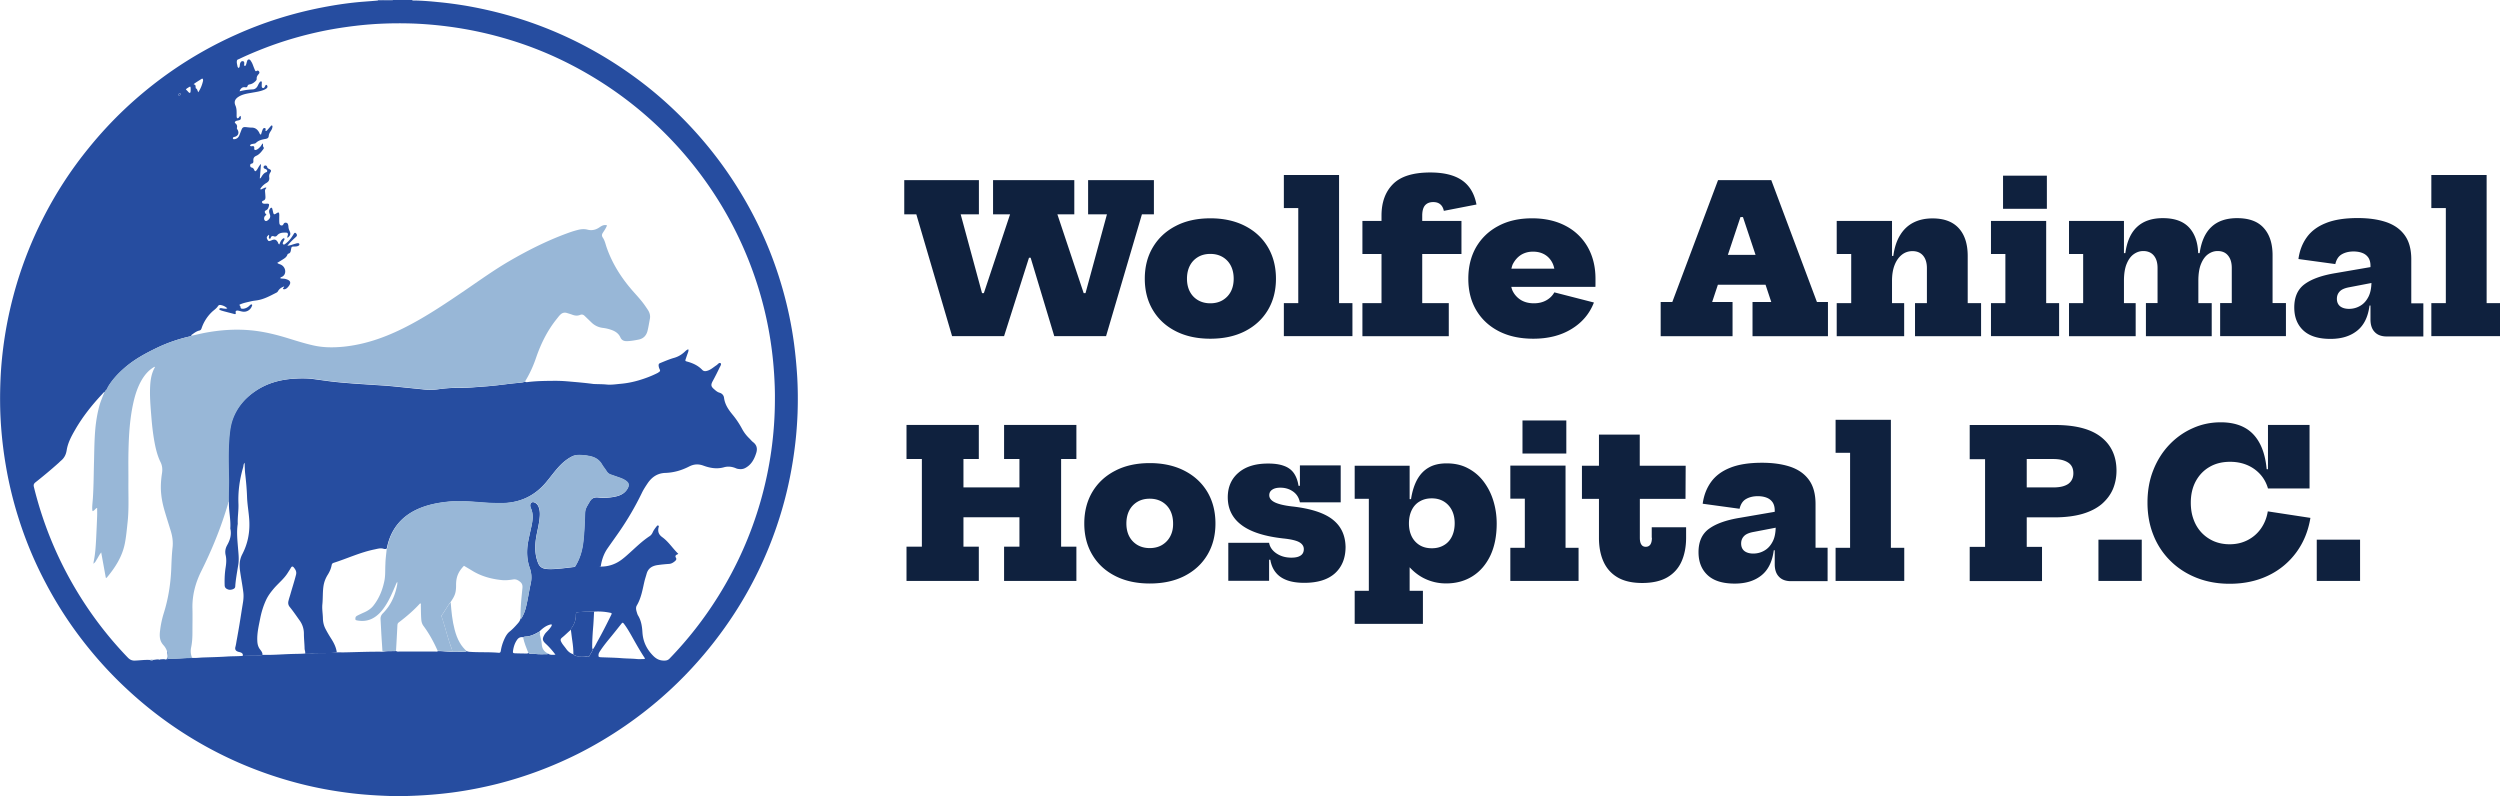<svg xmlns="http://www.w3.org/2000/svg" xmlns:xlink="http://www.w3.org/1999/xlink" viewBox="0 0 288 91.72"><g><g><g><path fill="#264DA0" d="M47.45 0c.12.09.26.06.38.06.88.02 1.76.09 2.63.18 1.09.1 2.18.25 3.26.43 2.46.43 4.88 1.04 7.24 1.85 4.87 1.68 9.32 4.12 13.38 7.28 1.74 1.36 3.37 2.85 4.9 4.45 2.3 2.41 4.32 5.04 6.04 7.88 2.15 3.53 3.79 7.29 4.91 11.27.57 2.02 1 4.07 1.28 6.15.17 1.28.29 2.56.37 3.85.08 1.41.09 2.82.04 4.23-.07 1.83-.25 3.65-.54 5.46-.4 2.54-1.01 5.03-1.84 7.47a45.081 45.081 0 01-4.89 10.1 46.643 46.643 0 01-4.9 6.3c-2.31 2.5-4.87 4.71-7.67 6.64a46.396 46.396 0 01-5.34 3.18c-3 1.51-6.13 2.69-9.4 3.52-1.72.43-3.46.77-5.21 1-1.46.19-2.92.31-4.39.37-.92.04-1.83.06-2.75.03-1.49-.05-2.98-.14-4.47-.32-2-.24-3.98-.6-5.93-1.1-2.42-.62-4.78-1.43-7.07-2.43a45.828 45.828 0 01-12.58-8.21c-2.4-2.19-4.53-4.61-6.42-7.25a45.198 45.198 0 01-3.17-5.14c-1.28-2.4-2.33-4.9-3.15-7.49a44.66 44.66 0 01-1.49-6.14c-.25-1.46-.43-2.93-.54-4.41-.14-1.84-.15-3.69-.07-5.53.07-1.64.24-3.27.49-4.89.32-2.05.78-4.07 1.37-6.06.77-2.57 1.76-5.06 2.97-7.45 1.48-2.94 3.26-5.69 5.34-8.24a45.92 45.92 0 014.07-4.41c1.73-1.64 3.57-3.13 5.53-4.49 2.32-1.6 4.76-2.98 7.33-4.13 3.22-1.45 6.57-2.5 10.05-3.17 1.56-.3 3.13-.53 4.72-.65.54-.04 1.08-.08 1.62-.13.51 0 1.02-.01 1.54-.01.07 0 .14-.01.2-.06C46 0 46.72 0 47.45 0zM62.2 72.69l-.06.06c-.42.25-.85.48-1.34.56-.19.03-.38.01-.56.1-.28-.05-.5.06-.66.28-.28.39-.42.84-.48 1.3-.03.22.01.26.23.27.44.02.89.02 1.33.03.07 0 .15 0 .18-.08.21.16.46.08.69.11.51.07 1.02.05 1.53.04.03 0 .06-.04.08-.06.25.18.52.14.85.12-.36-.48-.71-.88-1.11-1.25-.41-.38-.43-.58-.15-1.07.08-.14.19-.25.3-.36.17-.17.33-.35.46-.55.05-.08.11-.16.04-.27-.53.09-.95.4-1.33.77zm3.56-.14c-.33.28-.63.59-.96.86-.26.2-.27.33-.1.62.14.25.34.46.51.7.21.31.48.53.84.64.17.17.36.24.61.23.32-.01.64-.03.96.05.12.03.25.02.31-.12.1-.26.31-.46.37-.73.2-.26.34-.56.49-.84.57-1.01 1.09-2.04 1.6-3.08.12-.23.11-.25-.15-.3-.59-.12-1.19-.16-1.8-.12-.61-.05-1.22.02-1.82.07-.23.02-.28.08-.28.33 0 .53-.16 1.01-.46 1.44-.04.07-.12.14-.12.25zM53.75 75c.11.06.22.08.34.09 1.11.08 2.23.01 3.35.11.21.02.24-.12.26-.26.07-.45.21-.89.4-1.31.15-.33.33-.65.62-.88.35-.28.65-.61.94-.94.15-.17.28-.36.3-.59.09.09.12 0 .15-.06.2-.35.35-.72.45-1.1.24-.94.37-1.91.58-2.86.13-.6.09-1.18-.12-1.77-.34-.97-.37-1.97-.19-2.98.12-.66.28-1.31.42-1.97.13-.66.19-1.31-.1-1.94-.04-.1-.07-.2-.07-.31.01-.32.22-.46.51-.33.21.09.35.25.44.46.21.5.17 1.02.11 1.53-.11.87-.37 1.71-.45 2.59-.08.82-.01 1.63.31 2.41.16.39.46.6.88.65.49.06.98.02 1.47-.02.63-.05 1.26-.14 1.89-.21h2.78c.07 0 .14-.03.21-.04.91 0 1.73-.29 2.45-.85.21-.16.41-.33.61-.51.83-.73 1.61-1.53 2.54-2.14.17-.11.28-.26.36-.44.1-.23.25-.44.41-.64.06-.07.12-.19.22-.15.13.05.06.17.04.25-.1.46.03.8.43 1.09.73.52 1.2 1.3 1.85 1.92-.06.04-.08.06-.12.07-.19.08-.27.19-.15.39.1.16 0 .28-.11.38-.19.16-.4.3-.67.32-.43.03-.86.07-1.29.13-.63.08-1.13.35-1.31 1.01-.08.29-.18.58-.25.87-.22.95-.37 1.92-.88 2.78-.13.22-.09.47-.02.71.05.16.09.33.18.47.36.6.45 1.27.49 1.94.07 1.06.5 1.94 1.25 2.69.37.37.76.55 1.28.54.25 0 .43-.06.6-.24 2.13-2.2 4-4.6 5.62-7.2a42.799 42.799 0 006.51-22.71c.01-.95-.03-1.9-.09-2.85-.08-1.25-.21-2.5-.4-3.74-.36-2.39-.92-4.73-1.68-7.02a43.087 43.087 0 00-4.53-9.55 43.542 43.542 0 00-8.6-9.86c-2.48-2.1-5.16-3.89-8.03-5.39a41.987 41.987 0 00-7.08-2.91c-2.4-.74-4.84-1.27-7.34-1.59-1.32-.17-2.64-.28-3.96-.33-2.2-.07-4.39 0-6.57.26-1.19.14-2.36.32-3.53.55-2.43.49-4.8 1.17-7.11 2.07-.94.37-1.88.76-2.79 1.2-.09.05-.23.06-.26.18-.05.19 0 .38.04.57.02.11.03.24.17.29.1-.1.11-.22.12-.34.01-.11.03-.22.09-.31.06-.1.15-.15.27-.13.14.03.15.13.15.25 0 .1-.05.21.04.3.12 0 .14-.09.17-.17.04-.1.06-.21.09-.31.04-.11.06-.25.21-.27.14-.01.21.11.27.21.12.17.19.36.26.55.06.16.12.31.19.47.03.07.08.17.19.1.11-.08.2-.06.28.05.08.11.04.21-.04.3-.14.16-.25.32-.23.55.01.12-.07.2-.15.28-.18.18-.4.32-.65.36-.12.02-.21.06-.25.18-.05.16-.14.18-.3.15-.29-.05-.52.14-.62.47.5-.13 1-.2 1.5-.22.27-.01.47-.17.59-.42.08-.16.15-.33.28-.46.03-.03.08-.06.13-.04.06.02.07.07.06.12 0 .12-.01.24-.01.36 0 .11 0 .23.12.28.13.04.19-.07.24-.16.02-.03.03-.07.05-.1.03-.05.05-.12.13-.1.06.02.09.07.11.13.03.1 0 .19-.08.26-.09.08-.2.13-.31.18-.46.19-.95.25-1.44.34-.52.09-1.05.17-1.51.47-.39.25-.52.58-.34.99.15.34.14.67.14 1.02 0 .12-.01.24.02.36.02.1.09.13.19.06.09-.07.12-.21.25-.24.07.39.03.46-.31.53-.1.02-.19.03-.27.09-.08.06-.12.16-.04.22.2.15.25.33.19.56-.01.06.04.13.08.2.2.34.08.68-.28.8-.06.02-.12.02-.17.05-.06.02-.1.08-.09.14.01.07.07.1.13.1.07 0 .14-.02.21-.04.2-.07.32-.22.4-.4.09-.22.17-.45.26-.67.1-.24.2-.3.44-.29.24.02.48.06.72.06.43 0 .69.23.88.59.04.09.07.21.2.21.06-.19.11-.38.18-.55.04-.11.12-.24.27-.19.15.05.06.18.06.28 0 .02.02.03.04.05.07.01.11-.04.15-.08.15-.16.29-.33.43-.49.04-.05.09-.09.15-.05.04.03.04.08.04.13-.02.2-.11.37-.22.53-.11.16-.19.33-.21.53-.02.22-.14.3-.35.34-.4.07-.81.15-1.12.46-.09.09-.22.09-.34.11-.1.02-.22.03-.3.11-.06.07-.05.13.04.16.03.01.07.01.11.01.21-.05.32 0 .29.25-.02.16.08.21.23.16.2-.07.34-.22.48-.37.1-.11.15-.27.29-.37.03.17-.03.34.09.47.05.06-.01.14-.05.2-.22.3-.46.61-.81.76-.28.13-.35.3-.33.57.01.16-.01.29-.2.33-.11.02-.17.09-.17.2 0 .12.04.22.17.25.16.03.24.14.3.28.03.06.04.14.16.14.26-.2.32-.58.62-.83-.05.58-.09 1.12-.14 1.66.06-.02.09-.01.1-.03.17-.27.31-.57.66-.69.13-.04.12-.21.01-.3-.07-.05-.15-.07-.23-.11-.07-.04-.11-.1-.1-.18.01-.08.05-.14.13-.16.09-.03.17-.02.23.06.02.03.05.06.05.09.02.14.12.19.24.24.22.11.26.2.13.39s-.16.38-.13.58c.04.29-.07.49-.32.63-.24.14-.45.32-.62.55-.05.06-.13.13-.03.22.11-.05.21-.11.32-.15.1-.04.2-.13.33-.05-.18.23-.18.23-.16.49.02.18.03.36.04.54.01.19-.02.36-.23.44-.09.03-.19.08-.16.2.03.12.14.15.26.16h.18c.39-.03.43.02.31.4-.05.15-.12.27-.28.35-.18.09-.19.18-.1.35.03.06.09.11.13.16-.02.06-.08.07-.11.1-.17.14-.21.42-.07.57.11.11.24.08.43-.1s.24-.38.14-.62c-.08-.21-.13-.42.02-.62.04-.06.09-.13.16-.13.09 0 .1.09.12.16.04.14.06.28.1.42.06.2.1.21.28.12.04-.02.08-.05.12-.08.22-.12.27-.1.29.14.01.11 0 .22 0 .33 0 .22-.01.43.01.65.01.13.06.27.21.3.14.03.22-.04.28-.17.06-.13.18-.16.3-.14.12.02.19.1.22.22.02.08.04.16.04.25.01.16.05.31.12.45.17.38.13.53-.22.82-.07-.14.03-.26.04-.38 0-.13-.05-.22-.18-.22-.39-.01-.78-.02-1.06.32-.1.12-.23.16-.35.11-.22-.08-.34-.03-.4.2-.01.04-.06.08-.11.07-.07-.01-.09-.07-.1-.13 0-.11.07-.21.01-.32-.26.21-.3.31-.18.53.13.23.17.24.52.09.32-.14.52-.06.69.24.05.08.04.21.18.24.09-.26.2-.5.42-.67.04-.03.09-.05.13-.02.04.03.05.08.03.13-.05.1-.1.19-.15.29-.04.09-.08.19.01.27.08.06.16 0 .23-.05.2-.15.39-.32.55-.52.17-.21.31-.43.45-.66.09-.14.18-.13.28 0 .1.14.09.26-.05.38-.34.3-.67.62-.98 1.01.33-.02.59-.15.87-.22.12-.03.23-.08.35-.07.06 0 .12.01.15.08.03.08 0 .14-.06.19-.15.1-.31.11-.49.11-.34.01-.34.01-.4.33-.04.21-.05.44-.33.5-.04.01-.07.07-.09.11-.1.29-.34.43-.58.58-.19.12-.38.24-.59.36.14.14.31.15.44.22.61.32.64 1.16.08 1.4-.06.03-.18.04-.15.17.18.04.36.02.54.06.66.16.76.46.3.97-.05.05-.1.1-.16.14-.12.08-.25.12-.39.05-.01-.13.15-.17.13-.29-.35.13-.54.27-.71.55a.43.43 0 01-.15.15c-.75.38-1.49.8-2.34.91-.2.03-.41.05-.61.1-.45.11-.91.19-1.33.39-.01.09.06.12.09.17.05.1 0 .26.17.29.12.02.24.01.36-.03.18-.05.33-.14.47-.26.06-.06.12-.12.19-.17.05-.04.11-.05.16 0 .04.04.02.09 0 .13-.15.48-.64.77-1.14.66-.17-.03-.33-.09-.49-.11-.15-.02-.29.04-.25.21.05.24-.06.21-.21.17-.41-.11-.82-.21-1.22-.32-.1-.03-.21-.06-.31-.1-.06-.03-.16-.06-.14-.14.02-.1.12-.1.2-.1.08 0 .17.03.25.04.14.01.28.06.47-.02a1.49 1.49 0 00-.82-.39c-.1-.01-.2.04-.25.12-.19.3-.5.48-.74.72a4.65 4.65 0 00-1.16 1.85c-.05.14-.1.22-.26.26-.35.08-.62.31-.91.51-.03.03-.02.06.01.09-.04.05-.1.06-.16.07-1.32.3-2.59.74-3.81 1.32-1.3.63-2.57 1.31-3.68 2.27-.73.63-1.39 1.33-1.9 2.15-.12.19-.17.43-.38.55-.02.05-.04.09-.06.14-.13-.01-.19.1-.26.18-1.2 1.28-2.29 2.64-3.16 4.16-.43.74-.84 1.51-.97 2.36-.08.5-.28.88-.65 1.19-.1.08-.19.18-.29.27-.86.77-1.75 1.51-2.66 2.23-.21.17-.23.32-.17.55 1 4.06 2.55 7.9 4.67 11.52 1.73 2.95 3.77 5.65 6.14 8.11.24.25.49.37.84.35.58-.02 1.15-.11 1.73-.07.12.08.24.09.36-.01.22-.01.44-.08.66-.04.05.04.09.04.13-.01.2-.03.39-.03.59-.02.05.07.1.06.14-.01l.02-.01h.02c.07.01.14.01.18-.06.93.04 1.86-.09 2.79-.08.43.03.86-.04 1.3-.05.9-.03 1.8-.05 2.7-.11.62-.04 1.25-.02 1.87-.08.3-.01.59-.03.89-.03.46-.01.93.01 1.39-.08 1.09.03 2.19-.07 3.28-.1.54-.02 1.08-.01 1.62-.06.4.07.78-.04 1.18-.04.82-.01 1.65.01 2.47-.09.32 0 .65.01.97 0 1.41-.03 2.83-.09 4.24-.07.52-.1 1.04-.04 1.56-.08.1.09.23.06.35.06h4.14c.1 0 .22.03.31-.05.55-.01 1.1.09 1.66.07.47 0 .94.01 1.41.01.05-.02.16.01.23-.09zm20.52.92c.04-.09-.02-.15-.06-.21-.55-.84-1.03-1.71-1.52-2.58-.23-.4-.46-.79-.73-1.16-.22-.3-.23-.3-.45-.02-.34.43-.69.87-1.04 1.3-.46.56-.92 1.11-1.32 1.72-.09.14-.19.28-.2.46-.02.22.01.26.22.28.05.01.1.01.14.01.76.03 1.52.04 2.27.1.59.05 1.18.04 1.77.1.31.03.62 0 .92 0zM22.3 9.7c.22.09.22.09.24.35 0 .05.01.12.03.13.17.08.17.27.27.45.29-.44.45-.87.55-1.32.01-.03 0-.07 0-.11-.01-.13-.07-.18-.19-.1-.3.2-.61.37-.9.6zm-.88.63c.13.08.22.21.33.32.09.09.18.06.2-.07.02-.2.03-.4-.01-.59-.13-.01-.2.07-.28.12-.09.05-.19.1-.24.22zm-.57.48c.01-.05-.01-.08-.05-.09-.1-.03-.3.15-.29.25.01.06.05.08.1.07.12-.03.19-.12.24-.23z"/><path fill="#264DA0" d="M45.28 0c-.05.06-.12.06-.2.06-.51 0-1.02.01-1.54.01 0-.03 0-.05-.01-.08.59.01 1.17.01 1.75.01zM60.48 43.95c.1.11.23.07.34.06 1.04-.13 2.09-.13 3.14-.14.62 0 1.23.04 1.84.1.85.07 1.7.15 2.54.26.05.01.1.01.14.01.47.02.94.01 1.41.06.51.05 1.03-.03 1.55-.08.73-.06 1.45-.2 2.16-.41.74-.22 1.46-.49 2.15-.84.06-.03.12-.08.18-.12.11-.07.14-.16.08-.27-.05-.11-.1-.22-.12-.34-.04-.24-.02-.35.2-.43.52-.21 1.05-.44 1.59-.59.45-.13.81-.35 1.15-.65.14-.13.27-.27.46-.33.05.13.01.24-.03.36-.09.24-.17.48-.25.72-.09.25-.09.27.17.34.65.18 1.24.45 1.72.95.21.22.47.15.71.06.35-.14.63-.4.94-.6.15-.1.3-.35.47-.22.12.09-.04.34-.12.49-.24.51-.5 1.02-.77 1.52-.25.45-.25.65.13.97.19.17.38.34.63.41.31.09.49.32.52.59.1.78.52 1.38 1 1.96.41.5.77 1.04 1.08 1.62.21.39.48.75.8 1.06.16.15.29.33.46.46.43.33.53.74.37 1.25-.23.73-.57 1.38-1.3 1.75-.28.14-.56.13-.84.08a.864.864 0 01-.21-.07c-.45-.19-.91-.24-1.37-.11-.81.23-1.61.09-2.37-.19-.6-.22-1.12-.17-1.66.11-.86.44-1.77.7-2.73.73-.89.03-1.54.47-2.03 1.19-.24.36-.48.72-.67 1.12-.75 1.55-1.62 3.04-2.6 4.46-.45.65-.92 1.3-1.37 1.95-.43.63-.66 1.33-.77 2.08-.07.01-.14.04-.21.04h-2.78c.62-.97.9-2.04 1-3.17.08-.84.13-1.68.15-2.52.02-.99.06-.97.55-1.81.26-.44.56-.55 1.02-.5.64.07 1.28.03 1.91-.1.61-.12 1.15-.38 1.46-.96.19-.36.14-.59-.19-.85-.21-.16-.46-.27-.71-.36-.35-.13-.7-.25-1.06-.37a.903.903 0 01-.47-.37c-.17-.28-.39-.53-.55-.81-.34-.59-.88-.87-1.53-.97-.12-.02-.24-.05-.36-.06-.53-.03-1.05-.13-1.56.13s-.95.61-1.35 1.02c-.59.61-1.07 1.3-1.62 1.95-1.31 1.56-2.98 2.35-5.02 2.4-.83.02-1.66-.02-2.49-.09-1.3-.1-2.59-.21-3.9-.06-1.11.12-2.19.34-3.22.77-1.9.81-3.13 2.2-3.63 4.21-.04.15-.03.31-.13.44-.1 0-.2.02-.29-.01-.37-.13-.71-.01-1.06.06-1.64.33-3.15 1.05-4.73 1.55-.12.04-.19.11-.22.25-.07.4-.23.76-.44 1.1-.24.38-.41.79-.49 1.24-.12.71-.07 1.44-.14 2.16-.06.55.05 1.1.06 1.66.01.41.1.81.29 1.18.2.39.42.76.65 1.12.32.5.59 1.02.66 1.62-.82.1-1.64.07-2.47.09-.39.01-.78.12-1.18.04.05-.2-.05-.38-.06-.57-.01-.58-.08-1.15-.08-1.73 0-.56-.17-1.09-.51-1.55-.37-.52-.73-1.05-1.13-1.54-.18-.23-.2-.46-.13-.71.06-.26.15-.51.22-.76.21-.74.45-1.47.64-2.22.09-.35-.04-.58-.23-.82-.12-.16-.24-.2-.36.01-.11.2-.24.39-.36.58-.42.68-1.06 1.18-1.58 1.78-.34.4-.65.8-.88 1.27-.34.71-.57 1.46-.72 2.23-.16.82-.36 1.64-.33 2.49.01.4.08.76.34 1.08.14.18.28.37.26.62-.46.1-.92.07-1.39.08l-.89.03c.06-.2-.04-.33-.21-.4-.09-.04-.18-.05-.28-.08-.31-.09-.43-.27-.35-.57.08-.29.11-.59.17-.88.11-.61.22-1.23.32-1.84.12-.73.23-1.47.35-2.2.08-.45.13-.91.07-1.37-.1-.83-.27-1.66-.38-2.49-.09-.66-.06-1.28.26-1.89.63-1.21.88-2.49.81-3.86-.05-.93-.23-1.83-.26-2.76-.03-.88-.11-1.75-.21-2.62-.05-.43-.05-.85-.07-1.3-.15.17-.12.36-.17.53-.4 1.37-.6 2.77-.54 4.2.03.76-.11 1.51-.08 2.27 0 .04 0 .07-.01.11-.13.9-.03 1.8.04 2.7.05.62.13 1.24.04 1.86-.13.85-.3 1.7-.36 2.57 0 .06-.02.12-.05.17-.11.17-.5.27-.73.2-.31-.1-.44-.24-.44-.54-.02-.69.01-1.37.12-2.05.07-.45.1-.91 0-1.36-.1-.41-.04-.78.16-1.15.34-.6.54-1.23.37-1.94.07-.97-.16-1.92-.16-2.88 0-.09.02-.2-.07-.27-.01-.82.03-1.64.02-2.45-.02-1.64-.09-3.28.06-4.92.06-.7.15-1.39.39-2.05.49-1.34 1.37-2.38 2.52-3.18 1.37-.96 2.92-1.4 4.57-1.5.77-.05 1.54-.06 2.31.05.56.08 1.12.15 1.68.23.76.1 1.53.17 2.3.23.9.08 1.8.13 2.7.19.5.04 1.01.06 1.51.1.93.07 1.87.18 2.8.27.55.06 1.1.11 1.65.17.49.05.98.06 1.48 0 .51-.07 1.03-.13 1.54-.16.82-.05 1.64 0 2.46-.07.66-.05 1.32-.09 1.98-.15 1.21-.1 2.41-.3 3.62-.39.25-.04.43-.05.59-.15z"/><path fill="#98B7D7" d="M60.48 43.95c-.16.1-.34.12-.52.13-1.21.09-2.41.3-3.62.39l-1.98.15c-.82.06-1.64.01-2.46.07-.52.03-1.03.09-1.54.16-.49.06-.98.06-1.48 0-.55-.06-1.1-.11-1.65-.17-.93-.09-1.86-.21-2.8-.27-.5-.04-1.01-.06-1.51-.1-.9-.07-1.8-.12-2.7-.19-.77-.06-1.53-.13-2.3-.23-.56-.07-1.12-.15-1.68-.23-.77-.11-1.54-.1-2.31-.05-1.65.1-3.21.54-4.57 1.5-1.15.8-2.03 1.84-2.52 3.18-.24.66-.33 1.35-.39 2.05-.15 1.64-.08 3.28-.06 4.92.01.82-.04 1.64-.02 2.45-.15.49-.3.99-.46 1.48-.73 2.26-1.65 4.45-2.71 6.58-.69 1.38-1.07 2.81-1.03 4.35.02.87 0 1.74 0 2.61 0 .62-.02 1.23-.15 1.84-.09.43-.05.84.12 1.24-.93-.01-1.86.13-2.79.08 0-.13.01-.26 0-.4-.01-.16.03-.34-.11-.47-.09-.27-.23-.5-.42-.71-.18-.2-.31-.43-.37-.7-.07-.32-.05-.65-.01-.97.08-.7.23-1.38.44-2.05.52-1.67.78-3.38.85-5.12.03-.81.06-1.62.15-2.42.07-.65-.02-1.27-.21-1.89-.24-.78-.49-1.56-.72-2.35-.24-.82-.4-1.66-.42-2.53-.01-.59.04-1.18.13-1.76.07-.44.04-.86-.16-1.27-.29-.58-.47-1.21-.61-1.85-.23-1.1-.36-2.21-.45-3.33-.1-1.26-.22-2.52-.13-3.79.05-.67.17-1.31.5-1.91.02-.03.06-.08-.01-.12-.63.35-1.08.87-1.45 1.48-.49.83-.78 1.73-.99 2.67-.41 1.85-.52 3.72-.56 5.6-.03 1.23 0 2.46-.01 3.69-.01 1.48.07 2.97-.09 4.45-.09.83-.16 1.66-.32 2.47-.3 1.51-1.1 2.76-2.07 3.92-.02.03-.05.05-.12.03-.17-.94-.35-1.9-.53-2.92-.23.28-.34.54-.49.77-.11.17-.18.37-.36.48l-.03-.03c0-.04-.01-.07 0-.11.2-.92.25-1.86.3-2.8.04-.84.08-1.69.11-2.53.01-.3 0-.59 0-.91-.23.07-.3.33-.53.37-.05-.22-.04-.43-.03-.63.02-.29.05-.58.07-.86.09-1.4.09-2.8.13-4.19.03-1.3.04-2.6.16-3.9.08-.8.21-1.6.41-2.38.15-.6.4-1.16.62-1.73.06-.03.06-.09.06-.14.21-.12.27-.36.38-.55.51-.83 1.17-1.52 1.9-2.15 1.11-.95 2.37-1.64 3.68-2.27 1.22-.59 2.49-1.02 3.81-1.32.06-.01.12-.02.16-.07.51-.11 1.03-.24 1.54-.34 1.73-.33 3.47-.46 5.22-.31 1.54.13 3.04.5 4.52.96.94.29 1.89.59 2.85.8 1.13.25 2.27.25 3.42.14 2.77-.28 5.31-1.26 7.74-2.56 2.16-1.15 4.17-2.51 6.19-3.88 1.7-1.16 3.38-2.37 5.16-3.41 2.29-1.33 4.65-2.51 7.15-3.38.27-.09.55-.17.83-.24.35-.08.7-.11 1.07-.01.47.12.93.02 1.34-.26.22-.15.44-.3.73-.27.05 0 .09.02.16.03-.12.32-.31.59-.48.85-.13.2-.14.36-.01.56.2.29.29.64.39.97.64 1.93 1.7 3.61 3.03 5.14.52.59 1.06 1.16 1.5 1.81.11.16.22.32.32.48.17.29.25.6.19.94-.09.47-.16.95-.28 1.42-.14.53-.47.88-1.03.99-.45.09-.9.17-1.36.18-.34 0-.58-.11-.73-.43-.2-.45-.57-.7-1.02-.86-.33-.12-.67-.2-1.02-.24a2.2 2.2 0 01-1.28-.61l-.78-.75c-.16-.16-.32-.22-.55-.13-.29.12-.59.09-.88-.02-.21-.08-.43-.14-.65-.21-.28-.08-.52-.01-.73.19-.17.16-.3.35-.44.52-1.06 1.32-1.8 2.82-2.35 4.41-.32.95-.74 1.89-1.29 2.78zM44.55 63.21c.11-.13.1-.3.13-.44.5-2.02 1.72-3.41 3.63-4.21 1.03-.44 2.11-.65 3.22-.77 1.3-.15 2.6-.04 3.9.06.83.07 1.66.1 2.49.09 2.03-.04 3.71-.84 5.02-2.4.54-.65 1.03-1.34 1.62-1.95.4-.41.84-.76 1.35-1.02.51-.26 1.04-.16 1.56-.13.12.01.24.04.36.06.65.11 1.18.38 1.53.97.16.28.38.53.55.81.12.19.27.3.47.37.35.12.7.25 1.06.37.25.09.49.2.71.36.33.25.38.48.19.85-.31.58-.85.84-1.46.96-.63.13-1.27.17-1.91.1-.47-.05-.77.05-1.02.5-.49.84-.52.82-.55 1.81-.02.84-.07 1.68-.15 2.52-.1 1.13-.38 2.21-1 3.17-.63.07-1.26.16-1.89.21-.49.04-.98.08-1.47.02-.42-.05-.72-.26-.88-.65-.32-.77-.39-1.59-.31-2.41.08-.87.34-1.72.45-2.59.07-.51.11-1.03-.11-1.53a.828.828 0 00-.44-.46c-.29-.13-.5.02-.51.33 0 .11.03.22.07.31.29.64.23 1.28.1 1.94-.13.66-.3 1.31-.42 1.97-.18 1.02-.15 2.01.19 2.98.21.59.25 1.17.12 1.77-.21.95-.33 1.92-.58 2.86-.1.39-.25.75-.45 1.1-.03.06-.06.15-.15.06-.03-1.15.1-2.29.21-3.42.04-.34-.02-.58-.32-.8-.25-.19-.47-.28-.79-.22-.44.07-.88.11-1.33.06-1.2-.13-2.34-.45-3.37-1.09-.31-.19-.62-.37-.92-.55-.67.69-.92 1.32-.91 2.25 0 .25-.01.5-.06.75-.08.44-.32.8-.56 1.16-.38.48-.66 1.03-1.02 1.52-.07.09-.02.18.01.27.41 1.21.69 2.47 1.15 3.67.03.08.03.16.02.25-.55.02-1.1-.08-1.66-.07-.45-1.02-.98-1.99-1.64-2.88-.16-.22-.23-.47-.25-.74-.04-.54-.04-1.08-.05-1.63 0-.07.05-.17-.08-.23-.74.82-1.59 1.54-2.47 2.21-.12.09-.14.2-.15.34-.05.98-.1 1.95-.16 2.93-.52.04-1.05-.02-1.56.08-.04-.67-.09-1.35-.13-2.02l-.09-1.7c-.02-.28.08-.51.29-.71.83-.84 1.32-1.86 1.57-3 .04-.19.1-.39.06-.6-.08.12-.13.23-.18.36-.35.81-.68 1.62-1.16 2.36-.31.48-.66.92-1.13 1.26-.64.47-1.35.61-2.12.47-.24-.04-.25-.09-.22-.31.02-.14.12-.2.23-.26.26-.13.52-.25.79-.37.4-.18.77-.42 1.04-.76.68-.86 1.07-1.85 1.28-2.91.12-.63.07-1.27.11-1.91.01-.58.1-1.16.15-1.75z"/><path fill="#264DA0" d="M68.3 74.79c-.07.27-.27.47-.37.73-.06.14-.19.15-.31.12-.32-.09-.64-.06-.96-.05a.757.757 0 01-.61-.23c.01-.54-.05-1.08-.13-1.61-.06-.4-.1-.81-.16-1.21-.01-.11.07-.17.12-.25.3-.43.46-.91.46-1.44 0-.24.05-.31.28-.33.61-.06 1.21-.12 1.82-.07-.03.52-.05 1.05-.09 1.57-.07.85-.13 1.69-.13 2.54.01.09.01.17.08.23z"/><path fill="#98B7D7" d="M51.92 69.36c.08 1.08.18 2.15.46 3.2.14.52.32 1.03.6 1.5.21.36.47.67.77.94-.07.1-.17.07-.26.07-.47 0-.94 0-1.41-.01.01-.08.01-.17-.02-.25-.46-1.2-.74-2.46-1.15-3.67-.03-.09-.07-.18-.01-.27.36-.48.63-1.04 1.02-1.51zM63.16 75.3c-.03.02-.06.06-.08.06-.51.02-1.03.03-1.53-.04-.23-.03-.48.05-.69-.11-.23-.59-.48-1.18-.6-1.8.18-.09.37-.07.56-.1.49-.08.92-.31 1.34-.56.02.03.03.05.05.08v.22c-.06.05-.05.1.01.14.07.34.17.68.19 1.02.03.53.28.88.75 1.09z"/><path fill="#5E89C6" d="M19.18 75.93c.13-.13.14-.3.12-.47a7.18 7.18 0 01-.05-.46c.15.13.1.31.11.47.01.13 0 .26 0 .4-.04.07-.11.07-.18.06z"/><path fill="#264DA0" d="M20.85 10.81c-.05.11-.12.2-.24.24-.05.02-.09-.01-.1-.07-.01-.1.19-.28.29-.25.03 0 .05.03.05.08z"/><path fill="#5E89C6" d="M17.26 76.03c.12-.01.24-.07.36-.01-.12.1-.24.1-.36.01zM19 75.96c.05 0 .09-.01.14-.01-.04.06-.09.07-.14.01zM18.28 75.98c.04 0 .09 0 .13-.01-.04.05-.08.05-.13.01z"/><path fill="#98B7D7" d="M62.2 72.69c0 .05 0 .09-.01.14-.02-.03-.03-.05-.05-.08l.06-.06zM10.83 64.89a.39.39 0 00-.04.05c-.04-.03-.03-.06.01-.07.01 0 .02.01.03.02zM62.2 73.05c.02.05.02.09.01.14-.07-.04-.07-.09-.01-.14z"/></g></g><g fill="#0F213E"><path d="M109.68 38.72h5.99l2.87-9.03h.19l2.72 9.03h5.97l4.13-14.03h1.38v-3.94h-7.58v3.94h2.17l-2.47 9.08h-.21l-3.03-9.08h1.95v-3.94h-9.36v3.94h1.96l-3.02 9.08h-.21l-2.46-9.08h2.1v-3.94h-8.6v3.94h1.39zM131.88 32.11c0 1.37.31 2.57.93 3.61.62 1.04 1.49 1.85 2.63 2.43 1.13.58 2.46.87 3.99.87 1.53 0 2.87-.29 4-.87 1.13-.58 2.01-1.39 2.63-2.43s.93-2.24.93-3.61c0-1.38-.31-2.59-.93-3.64-.62-1.05-1.5-1.86-2.63-2.44-1.13-.58-2.46-.88-3.99-.88-1.53 0-2.86.29-3.99.88-1.13.58-2.01 1.4-2.63 2.44-.63 1.05-.94 2.26-.94 3.64zm5.19-1.5c.22-.43.54-.76.94-1s.88-.36 1.42-.36c.54 0 1.01.12 1.42.36.4.24.72.57.94 1 .22.43.33.93.33 1.5 0 .56-.11 1.06-.33 1.48-.22.42-.54.75-.94.99-.4.24-.88.36-1.42.36-.54 0-1.01-.12-1.42-.36s-.72-.57-.94-.99c-.22-.42-.33-.92-.33-1.48 0-.57.11-1.07.33-1.5zM154.26 20.16h-6.36v3.81h1.66v10.95h-1.66v3.8h7.9v-3.8h-1.54zM166.89 34.92h-3.05v-5.66h4.52v-3.81h-4.52v-.61c0-.53.11-.93.32-1.18.22-.25.53-.38.95-.38.33 0 .6.08.8.25.21.17.35.42.42.76l3.76-.73c-.24-1.26-.8-2.19-1.67-2.79-.87-.6-2.09-.9-3.65-.9-1.97 0-3.4.44-4.29 1.33-.89.89-1.33 2.1-1.33 3.64v.61h-2.2v3.81h2.2v5.66h-2.2v3.81h9.95v-3.81zM179.06 33.68c-.21.38-.52.69-.93.92-.41.23-.89.34-1.43.34-.56 0-1.05-.12-1.46-.36a2.54 2.54 0 01-.95-1c-.09-.16-.14-.35-.19-.53h9.69c.01-.13.01-.28.01-.43v-.51c0-1.38-.3-2.59-.89-3.64a6.197 6.197 0 00-2.53-2.44c-1.09-.58-2.39-.88-3.88-.88-1.5 0-2.79.29-3.89.88-1.1.58-1.95 1.4-2.56 2.44-.6 1.05-.9 2.26-.9 3.64 0 1.38.3 2.58.91 3.62.61 1.03 1.47 1.84 2.59 2.42s2.45.87 3.98.87c1.72 0 3.19-.37 4.41-1.12 1.22-.74 2.08-1.76 2.58-3.05l-4.56-1.17zm-3.85-4.31c.4-.25.86-.38 1.39-.38.54 0 1 .12 1.39.36.39.24.69.59.89 1.03.08.17.13.37.18.57h-4.95c.05-.18.09-.36.16-.51.24-.46.55-.82.94-1.07zM204.05 20.75h-6.13l-5.27 14.04h-1.34v3.94h8.28v-3.94h-2.35l.66-1.99h5.49l.66 1.99h-2.16v3.94h8.69v-3.94h-1.27l-5.26-14.04zm-5 8.61l1.45-4.35h.29l1.45 4.35h-3.19zM220.61 34.92v3.81h7.61v-3.81h-1.54v-5.43c0-1.39-.35-2.46-1.04-3.21-.69-.75-1.7-1.12-3.01-1.12-.84 0-1.57.16-2.2.48-.63.32-1.14.8-1.53 1.44-.4.64-.66 1.44-.79 2.4h-.15v-4.03h-6.37v3.81h1.67v5.66h-1.67v3.81h7.77v-3.81h-1.4v-2.56c0-.71.1-1.32.3-1.83.2-.51.48-.9.83-1.18s.77-.42 1.23-.42c.53 0 .94.18 1.23.53.29.35.43.83.43 1.43v4.03h-1.37zM237.21 34.92h-1.49v-9.47h-6.36v3.81h1.66v5.66h-1.66v3.8h7.85zM230.75 20.24h5.05v3.81h-5.05zM247.21 34.92v3.81h7.58v-3.81h-1.54v-2.56c0-.8.1-1.45.31-1.96s.48-.88.82-1.12c.34-.24.7-.36 1.09-.36.52 0 .92.17 1.2.52.29.35.43.82.43 1.43v4.04h-1.34v3.81h7.58v-3.81h-1.54v-5.5c0-1.35-.34-2.4-1.02-3.15-.68-.76-1.7-1.13-3.07-1.13-1.25 0-2.24.34-2.95 1.01-.72.67-1.17 1.68-1.36 3.02h-.17c-.04-1.22-.37-2.19-1-2.9-.68-.76-1.7-1.13-3.07-1.13-1.26 0-2.25.34-2.97 1.01-.72.67-1.17 1.68-1.35 3.02h-.16v-3.71h-6.33v3.81h1.63v5.66h-1.63v3.81h7.68v-3.81h-1.35v-2.56c0-.8.1-1.45.31-1.96s.48-.88.82-1.12c.34-.24.7-.36 1.09-.36.52 0 .93.17 1.22.52.29.35.43.82.43 1.43v4.04h-1.34zM277.78 29.88c0-1.15-.25-2.08-.75-2.77-.5-.7-1.21-1.2-2.13-1.52-.92-.31-2.01-.47-3.28-.47-1.5 0-2.72.19-3.68.58-.96.38-1.69.93-2.2 1.64-.51.71-.83 1.54-.96 2.5l4.25.58c.12-.52.36-.9.74-1.12.38-.22.83-.33 1.37-.33.38 0 .71.06 1 .17.29.11.52.29.69.53.16.24.25.55.25.95v.15l-4.01.69c-1.59.26-2.78.69-3.58 1.28s-1.19 1.49-1.19 2.68c0 1.12.35 2 1.05 2.65.7.65 1.74.97 3.12.97 1.26 0 2.28-.31 3.07-.94s1.26-1.59 1.43-2.9h.11v1.6c0 .63.16 1.11.49 1.45.32.34.78.51 1.38.51h4.22v-3.82h-1.39v-5.06zm-4.93 4.3c-.24.47-.55.82-.95 1.05-.39.23-.82.35-1.29.35-.43 0-.77-.1-1.02-.29-.25-.2-.38-.49-.38-.87 0-.35.12-.64.35-.87.23-.23.61-.38 1.13-.47l2.5-.48c-.02.62-.12 1.15-.34 1.58zM286.46 34.92V20.16h-6.37v3.81h1.67v10.95h-1.67v3.8H288v-3.8zM115.67 52.88h1.77v3.27h-6.45v-3.27h1.77v-3.93h-8.33v3.93h1.77v10.1h-1.77v3.94h8.33v-3.94h-1.77v-3.39h6.45v3.39h-1.77v3.94H124v-3.94h-1.76v-10.1H124v-3.93h-8.33zM136.45 54.23c-1.13-.58-2.46-.88-3.99-.88-1.53 0-2.86.29-3.99.88-1.13.58-2.01 1.4-2.63 2.44-.62 1.05-.93 2.26-.93 3.64 0 1.37.31 2.57.93 3.61.62 1.04 1.49 1.85 2.63 2.43 1.13.58 2.46.87 3.99.87 1.53 0 2.87-.29 4-.87 1.13-.58 2.01-1.39 2.63-2.43.62-1.04.93-2.24.93-3.61 0-1.38-.31-2.59-.93-3.64-.63-1.05-1.51-1.86-2.64-2.44zm-1.64 7.56c-.22.42-.54.75-.94.99-.4.24-.88.36-1.42.36-.54 0-1.01-.12-1.42-.36-.4-.24-.72-.57-.94-.99-.22-.42-.33-.92-.33-1.48 0-.57.11-1.07.33-1.5.22-.43.54-.76.94-1s.88-.36 1.42-.36c.54 0 1.01.12 1.42.36.4.24.72.57.94 1 .22.43.33.93.33 1.5.01.56-.1 1.05-.33 1.48zM153.51 59.84c-.98-.76-2.51-1.25-4.58-1.49-.92-.1-1.61-.26-2.05-.47-.44-.21-.66-.49-.66-.83 0-.27.11-.48.33-.63.22-.16.54-.24.95-.24.56 0 1.05.15 1.47.45.42.3.67.71.78 1.24h4.7v-4.26h-4.7v2.35h-.16c-.09-.6-.28-1.09-.55-1.47-.27-.38-.66-.66-1.15-.83-.49-.18-1.09-.26-1.81-.26-1.46 0-2.59.35-3.41 1.06-.82.7-1.23 1.65-1.23 2.83 0 1.32.52 2.39 1.57 3.18 1.05.8 2.66 1.32 4.84 1.56.88.09 1.49.24 1.83.43.34.2.52.46.52.8 0 .32-.12.57-.36.73-.24.17-.6.25-1.07.25-.66 0-1.23-.16-1.71-.48-.48-.32-.77-.73-.86-1.23h-4.7v4.38h4.7v-2.43h.14c.1.59.31 1.08.63 1.47.32.4.75.69 1.29.89.54.2 1.21.3 2 .3 1.54 0 2.72-.37 3.53-1.1.81-.74 1.22-1.75 1.22-3.05-.03-1.34-.52-2.39-1.5-3.15zM170.91 55.47c-.49-.65-1.1-1.16-1.81-1.53-.71-.38-1.53-.56-2.44-.56-.8 0-1.48.15-2.03.46-.56.31-1 .76-1.35 1.37-.34.61-.59 1.37-.73 2.29h-.16v-3.85h-6.33v3.81h1.63v10.6h-1.63v3.81h7.86v-3.81h-1.53v-2.71c.49.53 1.03.95 1.62 1.25.81.41 1.67.61 2.58.61 1.14 0 2.15-.27 3.03-.82.88-.55 1.56-1.34 2.06-2.37.49-1.03.74-2.27.74-3.71 0-.91-.13-1.78-.38-2.6-.26-.86-.64-1.59-1.13-2.24zm-3.65 6.33c-.21.43-.51.77-.91 1-.4.24-.86.36-1.4.36-.55 0-1.02-.12-1.41-.36a2.45 2.45 0 01-.91-1c-.21-.43-.32-.93-.32-1.5 0-.59.11-1.1.32-1.53.21-.43.51-.77.91-1 .4-.24.86-.36 1.4-.36.53 0 .99.12 1.39.36.39.24.7.57.92 1 .22.43.33.93.33 1.51s-.11 1.09-.32 1.52zM180.35 53.64h-6.36v3.81h1.67v5.66h-1.67v3.81h7.86v-3.81h-1.5zM175.39 48.44h5.05v3.81h-5.05zM190.3 61.95c0 .34-.06.6-.18.78-.12.17-.29.26-.53.26-.22 0-.39-.08-.5-.25-.12-.17-.18-.43-.18-.78v-4.49h5.26l.02-3.82h-5.29v-3.58h-4.7v3.58h-1.96v3.82h1.96v4.49c0 1.04.17 1.95.52 2.73s.89 1.39 1.62 1.82c.73.43 1.68.65 2.84.65 1.18 0 2.15-.22 2.89-.65.74-.43 1.29-1.04 1.64-1.82.35-.78.53-1.7.53-2.76v-1.19h-3.96v1.21zM209.15 58.07c0-1.15-.25-2.08-.75-2.77-.5-.7-1.21-1.2-2.13-1.52-.92-.31-2.01-.47-3.28-.47-1.5 0-2.72.19-3.68.58-.96.38-1.69.93-2.2 1.64-.51.71-.83 1.54-.96 2.5l4.25.58c.12-.52.36-.9.74-1.12.38-.22.83-.33 1.37-.33.38 0 .71.06 1 .17.29.11.52.29.69.53.16.24.25.55.25.95v.15l-4.01.69c-1.59.26-2.78.69-3.58 1.28s-1.19 1.49-1.19 2.68c0 1.12.35 2 1.05 2.65.7.65 1.74.97 3.12.97 1.26 0 2.28-.31 3.07-.94s1.26-1.59 1.43-2.9h.11v1.6c0 .63.16 1.11.49 1.45.32.34.78.51 1.38.51h4.22V63.1h-1.39v-5.03zm-4.93 4.3c-.24.47-.55.82-.95 1.05-.39.23-.82.35-1.29.35-.43 0-.77-.1-1.02-.29-.25-.2-.38-.49-.38-.87 0-.35.12-.64.35-.87.23-.23.61-.38 1.13-.47l2.5-.48c-.02.62-.12 1.16-.34 1.58zM217.83 48.36h-6.37v3.8h1.67v10.95h-1.67v3.81h7.91v-3.81h-1.54zM243.41 56.34c.27-.65.41-1.36.41-2.11 0-1.66-.59-2.95-1.77-3.88-1.18-.93-2.94-1.39-5.29-1.39h-9.85v3.94h1.77V63h-1.77v3.94h8.33V63h-1.76v-3.4h3.17c1.26 0 2.35-.14 3.25-.4.91-.27 1.65-.65 2.23-1.14.58-.51 1-1.07 1.28-1.72zm-5.14-.6c-.39.27-.95.41-1.7.41h-3.09v-3.27h3.09c.68 0 1.23.13 1.65.39.42.26.63.67.63 1.25 0 .53-.2.94-.58 1.22zM241.74 62.17h4.99v4.75h-4.99zM260.46 60.89c-.4.57-.91 1.01-1.53 1.33-.62.32-1.31.48-2.08.48-.66 0-1.26-.12-1.81-.35-.55-.24-1.02-.57-1.42-.99-.4-.43-.71-.93-.92-1.52-.22-.59-.32-1.23-.32-1.94 0-.93.19-1.75.57-2.46.38-.7.91-1.26 1.59-1.65.68-.4 1.47-.59 2.37-.59 1.07 0 2 .28 2.78.83.78.56 1.31 1.3 1.58 2.24h4.79v-7.32h-4.79v5.1h-.15c-.11-1.19-.38-2.19-.81-2.99-.43-.8-1.01-1.41-1.76-1.81-.75-.4-1.65-.6-2.72-.6-1.14 0-2.21.22-3.23.68-1.02.45-1.92 1.09-2.7 1.91s-1.4 1.8-1.84 2.92c-.45 1.13-.67 2.37-.67 3.74s.23 2.63.69 3.76a8.557 8.557 0 001.96 2.96c.84.83 1.84 1.48 3 1.94 1.16.46 2.43.69 3.82.69 1.66 0 3.14-.32 4.45-.95a8.526 8.526 0 003.22-2.66c.84-1.14 1.38-2.46 1.63-3.98l-4.91-.75c-.12.75-.39 1.41-.79 1.98zM266.89 62.17h4.99v4.75h-4.99z"/></g></g></svg>